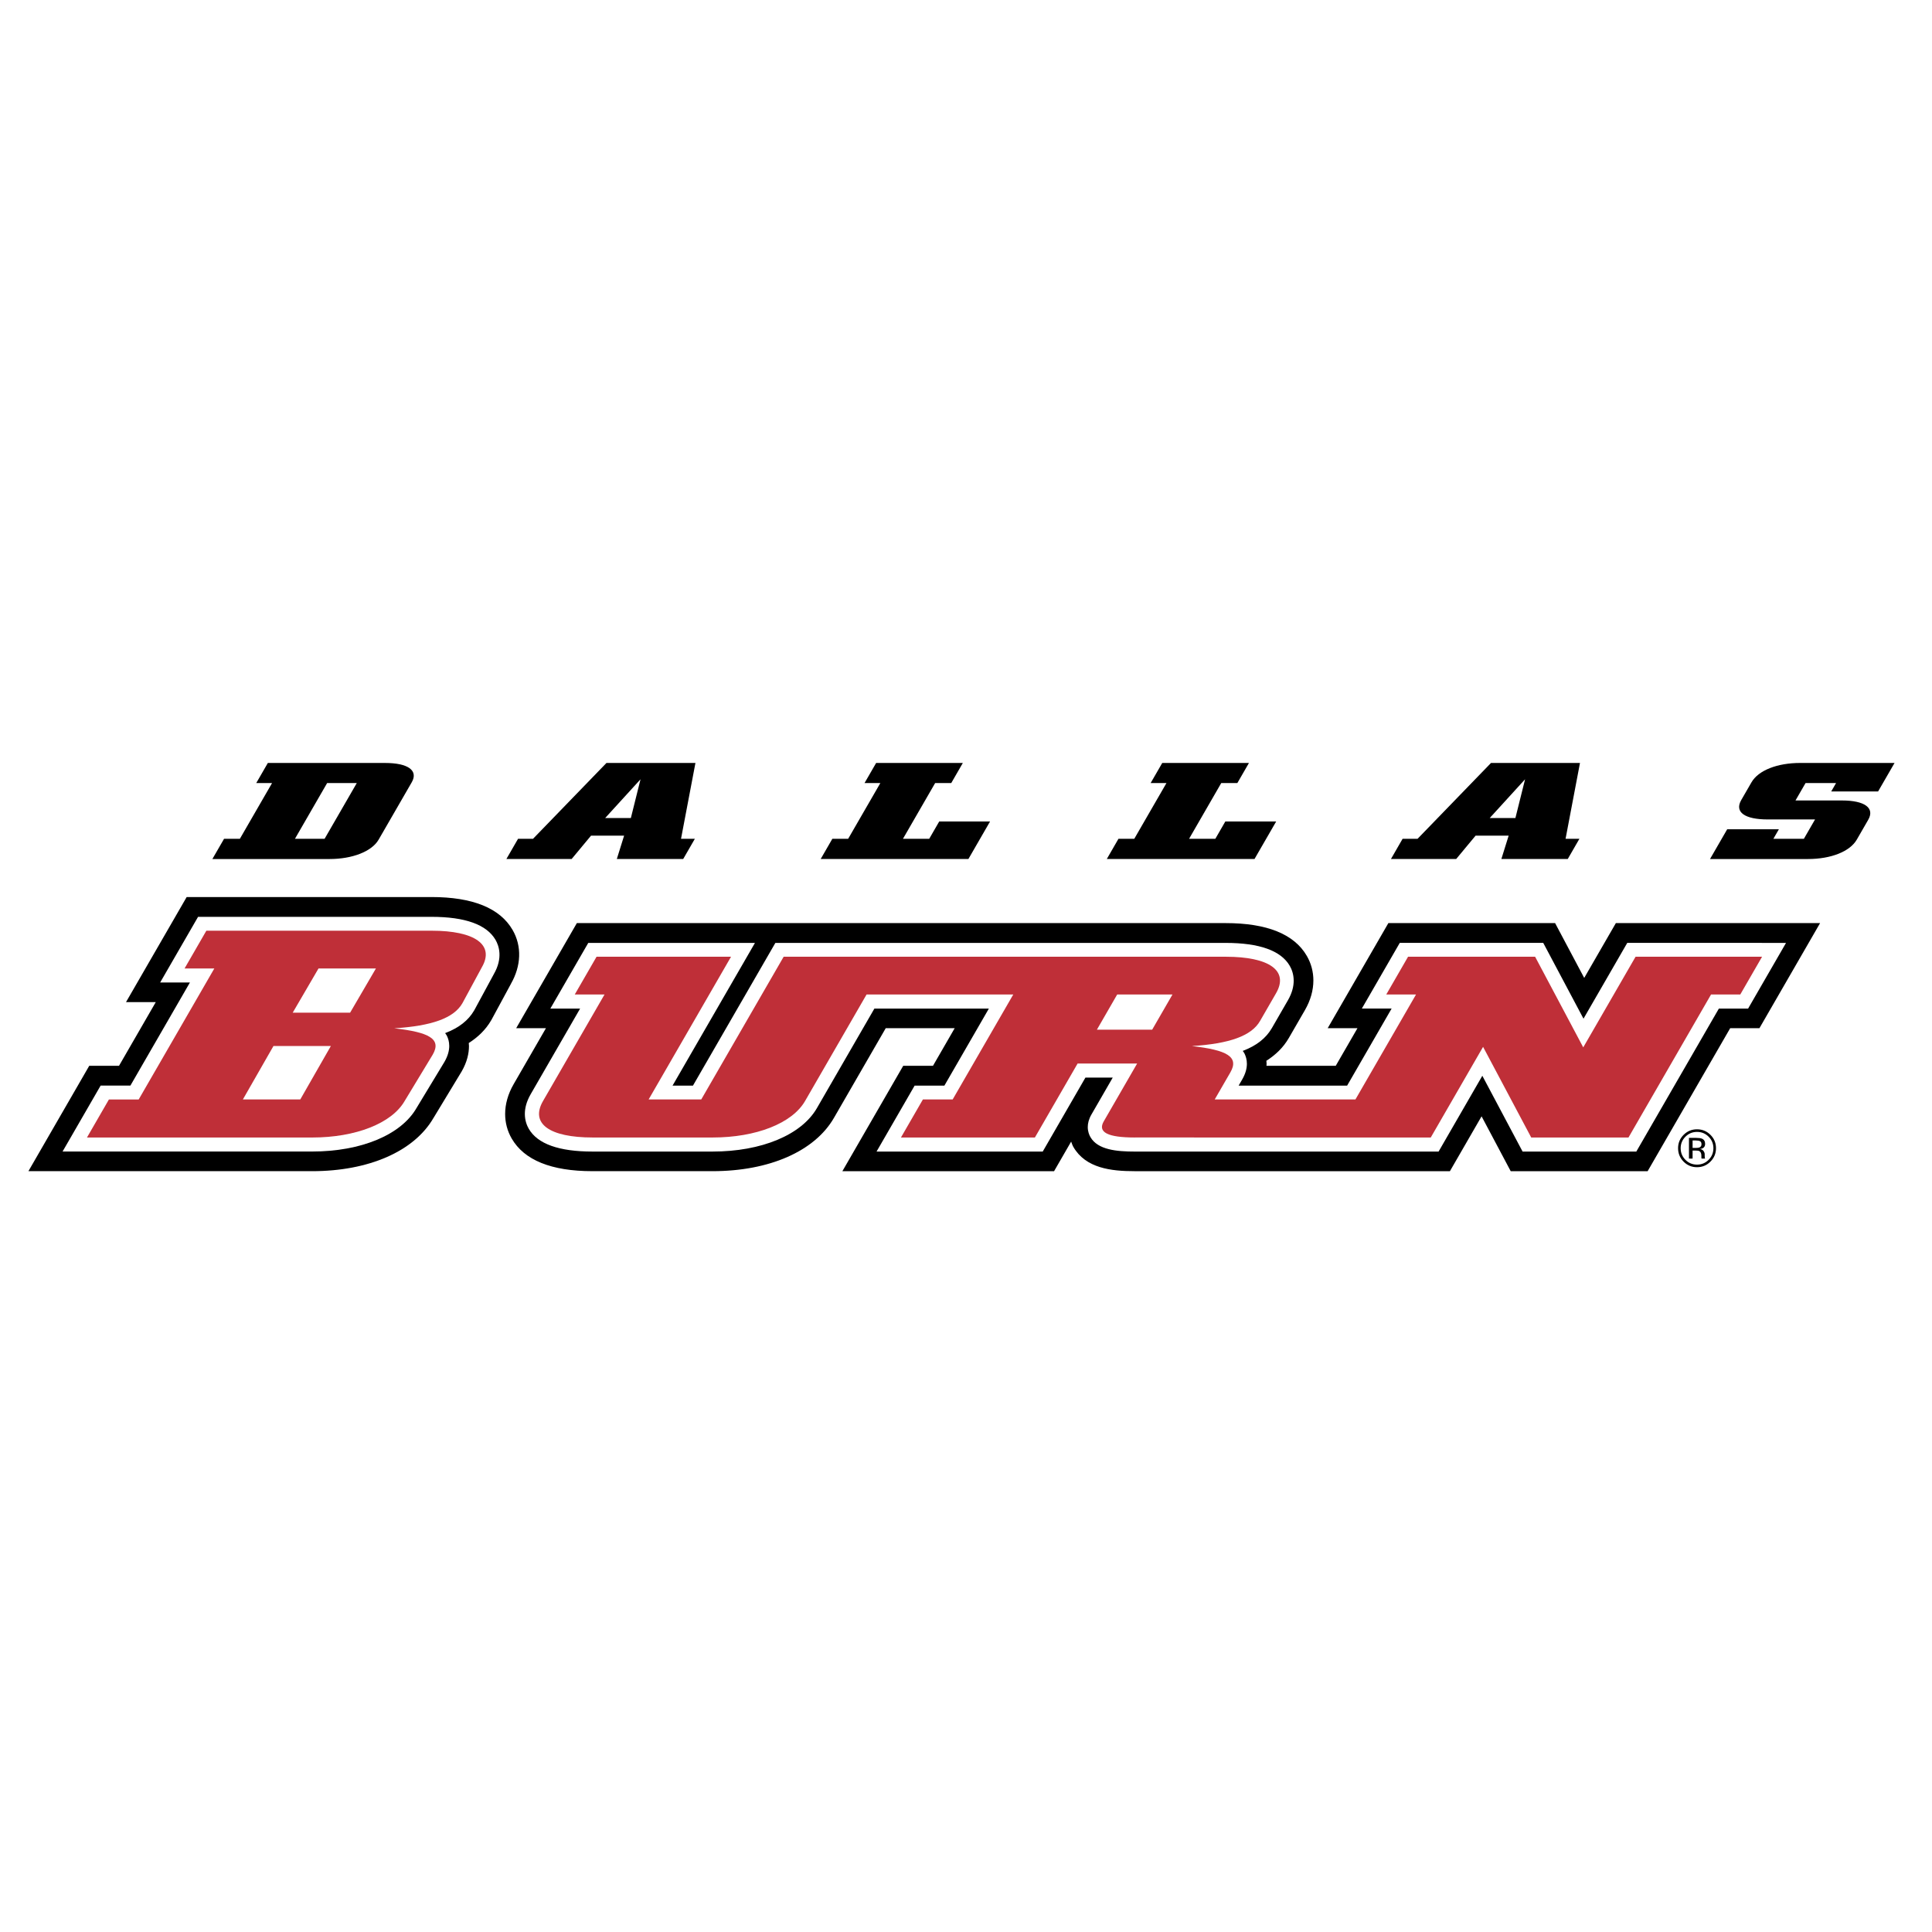 <?xml version="1.0" encoding="utf-8"?>
<!-- Generator: Adobe Illustrator 13.0.0, SVG Export Plug-In . SVG Version: 6.00 Build 14948)  -->
<!DOCTYPE svg PUBLIC "-//W3C//DTD SVG 1.0//EN" "http://www.w3.org/TR/2001/REC-SVG-20010904/DTD/svg10.dtd">
<svg version="1.0" id="Layer_1" xmlns="http://www.w3.org/2000/svg" xmlns:xlink="http://www.w3.org/1999/xlink" x="0px" y="0px"
	 width="192.756px" height="192.756px" viewBox="0 0 192.756 192.756" enable-background="new 0 0 192.756 192.756"
	 xml:space="preserve">
<g>
	<polygon fill-rule="evenodd" clip-rule="evenodd" fill="#FFFFFF" points="0,0 192.756,0 192.756,192.756 0,192.756 0,0 	"/>
	<path fill-rule="evenodd" clip-rule="evenodd" d="M50.964,98.174c1.046-1.812,1.111-3.776,0.179-5.39
		c-1.258-2.18-3.981-3.286-8.094-3.286H20.563h-1.939l-6.053,10.484c0,0,1.485,0,2.97,0c-1.738,3.01-2.846,4.93-3.668,6.354
		c-0.467,0-2.97,0-2.97,0l-6.068,10.512h28.303c5.664,0,10.193-1.988,12.115-5.318l-0.035,0.061l2.822-4.662l0.018-0.029
		c0.547-0.949,0.732-1.811,0.732-2.541c0-0.104-0.014-0.199-0.021-0.297c0.893-0.572,1.678-1.299,2.245-2.281l0.023-0.039
		l1.974-3.646L50.964,98.174L50.964,98.174z"/>
	<path fill-rule="evenodd" clip-rule="evenodd" d="M161.215,92.097c0,0-2.093,3.625-3.158,5.471
		c-0.946-1.781-2.905-5.471-2.905-5.471h-16.634l-6.054,10.485c0,0,1.485,0,2.97,0c-1.082,1.875-1.583,2.742-2.167,3.754
		c-1.646,0-3.691,0-6.912,0c0.003-0.068,0.013-0.139,0.013-0.203c0-0.105-0.014-0.199-0.021-0.299
		c0.893-0.572,1.678-1.299,2.244-2.281l1.605-2.779c0.56-0.969,0.84-1.979,0.84-2.955c0-0.858-0.217-1.691-0.653-2.446
		c-1.255-2.173-3.98-3.275-8.101-3.275H57.553L51.5,102.582c0,0,1.486,0,2.97,0c-1.609,2.787-3.227,5.59-3.227,5.59
		c-0.562,0.975-0.845,1.988-0.845,2.971c0,0.857,0.217,1.691,0.652,2.445c1.249,2.162,3.958,3.26,8.054,3.26h11.985
		c5.665,0,10.193-1.988,12.115-5.318c0,0,3.792-6.566,5.166-8.947c1.582,0,3.584,0,6.88,0c-1.082,1.875-1.583,2.742-2.167,3.754
		c-0.467,0-2.97,0-2.97,0l-6.068,10.512h21.121c0,0,1.494-2.588,1.703-2.951c0.07,0.178,0.122,0.359,0.22,0.529
		c1.232,2.135,3.779,2.422,6.108,2.422h31.462c0,0,2.093-3.625,3.159-5.473c0.946,1.781,2.906,5.473,2.906,5.473h13.662
		c0,0,6.727-11.65,8.236-14.266c0.436,0,2.917,0,2.917,0l6.052-10.485H161.215L161.215,92.097z"/>
	<path fill-rule="evenodd" clip-rule="evenodd" fill="#FFFFFF" d="M49.442,93.776c-0.882-1.528-3.032-2.303-6.391-2.303H20.565
		h-0.804l-3.783,6.552c0,0,2.799,0,2.97,0c-1.594,2.762-5.34,9.248-5.938,10.285c-0.855,0-2.97,0-2.97,0l-3.798,6.578H31.14
		c4.879,0,8.869-1.66,10.412-4.334l2.789-4.607c0.355-0.615,0.48-1.148,0.48-1.596c0-0.42-0.111-0.766-0.243-1.025
		c-0.046-0.092-0.111-0.168-0.167-0.252c1.375-0.525,2.321-1.266,2.9-2.27l0.019-0.033l1.952-3.605l-0.019,0.033
		C50.201,95.575,49.777,94.357,49.442,93.776L49.442,93.776z"/>
	<path fill-rule="evenodd" clip-rule="evenodd" fill="#FFFFFF" d="M175.778,94.072h-13.426c0,0-2.917,5.053-4.366,7.562
		c-1.343-2.527-4.017-7.562-4.017-7.562h-14.314l-3.784,6.553c0,0,2.801,0,2.971,0c-1.417,2.453-3.887,6.732-4.438,7.686
		c-1.169,0-7.745,0-10.824,0c0.124-0.215,0.354-0.613,0.354-0.613c0.346-0.598,0.468-1.123,0.468-1.564
		c0-0.424-0.112-0.77-0.245-1.033c-0.046-0.092-0.11-0.168-0.167-0.252c1.375-0.523,2.321-1.268,2.9-2.27l1.604-2.779
		c0.431-0.746,0.577-1.404,0.577-1.957c0-0.656-0.208-1.161-0.39-1.477c-0.878-1.521-3.03-2.292-6.398-2.292H77.358
		c0,0-7.494,12.98-8.221,14.238c-0.528,0-1.024,0-2.036,0c1.756-3.041,8.221-14.238,8.221-14.238H58.691l-3.783,6.553
		c0,0,2.799,0,2.97,0c-1.557,2.695-4.93,8.539-4.93,8.539c-0.435,0.752-0.583,1.416-0.583,1.971c0,0.658,0.208,1.162,0.39,1.479
		c0.872,1.51,3.009,2.275,6.352,2.275h11.985c4.879,0,8.869-1.66,10.412-4.334c0,0,5.032-8.715,5.734-9.93c1.186,0,8.279,0,11.422,0
		c-1.417,2.453-3.888,6.732-4.438,7.686c-0.855,0-2.97,0-2.97,0l-3.798,6.578h16.579c0,0,3.601-6.236,4.26-7.379
		c0.638,0,1.411,0,2.725,0c-0.981,1.699-2.124,3.68-2.124,3.68c-0.273,0.473-0.367,0.896-0.367,1.256
		c0,0.443,0.144,0.789,0.269,1.004c0.732,1.27,2.637,1.439,4.404,1.439h30.328c0,0,2.917-5.053,4.365-7.562
		c1.343,2.527,4.017,7.562,4.017,7.562h11.346c0,0,7.509-13.004,8.236-14.264c0.844,0,2.916,0,2.916,0l3.783-6.553H175.778
		L175.778,94.072z"/>
	<path fill-rule="evenodd" clip-rule="evenodd" fill="#FFFFFF" d="M189.801,75.669c-0.16-0.278-0.46-0.451-0.781-0.451h-9.411
		c-2.633,0-4.796,0.914-5.646,2.384l-1.021,1.768c-0.248,0.429-0.332,0.81-0.332,1.129c0,0.385,0.122,0.681,0.229,0.867
		c0.104,0.178,0.253,0.326,0.414,0.467c-0.275,0-0.931,0-0.931,0c-0.321,0-0.62,0.173-0.781,0.451l-1.714,2.969
		c-0.08,0.139-0.12,0.295-0.12,0.451c0,0.156,0.04,0.312,0.12,0.451c0.16,0.278,0.46,0.451,0.781,0.451h9.777
		c2.633,0,4.797-0.914,5.646-2.384l1.139-1.976c0.245-0.424,0.33-0.803,0.33-1.121c0-0.386-0.124-0.683-0.23-0.869
		c-0.086-0.148-0.219-0.267-0.346-0.39c0.079,0,0.451,0,0.451,0c0.321,0,0.621-0.173,0.781-0.451l1.643-2.845
		c0.08-0.139,0.12-0.295,0.12-0.451C189.921,75.964,189.881,75.808,189.801,75.669L189.801,75.669L189.801,75.669z M178.361,82.656
		c0.582,0,0.743,0,1.165,0c-0.03,0.054-0.037,0.064-0.074,0.129c-0.269,0-0.573,0-1.084,0c0.007-0.024,0.014-0.051,0.014-0.051
		S178.367,82.679,178.361,82.656L178.361,82.656z"/>
	<path fill-rule="evenodd" clip-rule="evenodd" fill="#FFFFFF" d="M157.635,75.218h-8.877c-0.243,0-0.479,0.1-0.647,0.274
		c-0.001,0-6.022,6.218-7.062,7.293c-0.326,0-1.111,0-1.111,0c-0.321,0-0.62,0.172-0.781,0.451l-1.163,2.017
		c-0.001,0.001-0.121,0.451-0.121,0.451l0.12,0.45c0.161,0.279,0.46,0.452,0.782,0.452h6.508c0.27,0,0.521-0.118,0.694-0.325
		c0,0,1.223-1.472,1.669-2.009c0.295,0,0.972,0,1.648,0c-0.173,0.553-0.363,1.163-0.363,1.163l-0.04,0.269l0.175,0.534
		c0.17,0.23,0.441,0.368,0.727,0.368h6.622c0.32,0,0.62-0.173,0.78-0.451l1.165-2.017c0.16-0.278,0.16-0.624,0-0.902
		c-0.161-0.278-0.46-0.451-0.781-0.451c0,0-0.17,0-0.291,0c0.211-1.112,1.234-6.497,1.234-6.497c0,0,0.017-0.168,0.017-0.168
		c0-0.209-0.074-0.414-0.208-0.575C158.157,75.337,157.903,75.218,157.635,75.218L157.635,75.218z"/>
	<path fill-rule="evenodd" clip-rule="evenodd" fill="#FFFFFF" d="M127.323,81.06h-5.073c-0.32,0-0.62,0.172-0.78,0.45
		c-0.001,0-0.478,0.826-0.736,1.276c-0.157,0-0.27,0-0.537,0c0.393-0.682,1.909-3.309,2.17-3.761c0.389,0,1.086,0,1.086,0
		c0.321,0,0.621-0.172,0.781-0.451l1.156-2.002c0-0.001,0.12-0.451,0.12-0.451l-0.12-0.45c-0.16-0.279-0.46-0.452-0.781-0.452h-8.65
		c-0.321,0-0.621,0.173-0.781,0.451l-1.157,2.002c-0.16,0.278-0.16,0.624,0,0.902c0.16,0.279,0.46,0.451,0.781,0.451
		c0,0,0.016,0,0.017,0c-0.394,0.682-1.91,3.309-2.171,3.761c-0.384,0-1.058,0-1.058,0c-0.322,0-0.621,0.172-0.781,0.451
		l-1.164,2.017c-0.001,0.001-0.121,0.451-0.121,0.451l0.12,0.45c0.161,0.279,0.461,0.452,0.782,0.452h14.737
		c0.321,0,0.62-0.173,0.781-0.451l2.16-3.743c0.161-0.278,0.161-0.624,0-0.902C127.943,81.232,127.645,81.06,127.323,81.06
		L127.323,81.06z"/>
	<path fill-rule="evenodd" clip-rule="evenodd" fill="#FFFFFF" d="M98.777,81.06h-5.072c-0.321,0-0.621,0.172-0.781,0.451
		c0,0-0.516,0.894-0.736,1.275c-0.157,0-0.27,0-0.538,0c0.626-1.085,1.934-3.349,2.172-3.761c0.388,0,1.085,0,1.085,0
		c0.322,0,0.621-0.172,0.781-0.451l1.156-2.002c0-0.001,0.121-0.451,0.121-0.451l-0.12-0.45c-0.162-0.279-0.46-0.452-0.782-0.452
		h-8.651c-0.321,0-0.621,0.173-0.781,0.451l-1.156,2.002c-0.161,0.279-0.16,0.624,0,0.902c0.161,0.279,0.46,0.451,0.781,0.451h0.016
		c-0.146,0.252-1.895,3.283-2.171,3.761c-0.383,0-1.057,0-1.057,0c-0.321,0-0.621,0.172-0.781,0.451l-1.164,2.017l-0.121,0.451
		l0.12,0.45c0.162,0.279,0.46,0.452,0.782,0.452h14.738c0.321,0,0.621-0.173,0.781-0.451l2.161-3.743c0.16-0.278,0.16-0.624,0-0.902
		S99.099,81.06,98.777,81.06L98.777,81.06z"/>
	<path fill-rule="evenodd" clip-rule="evenodd" fill="#FFFFFF" d="M69.383,75.218h-8.876c-0.243,0-0.479,0.1-0.647,0.274
		c0,0-6.021,6.218-7.062,7.293c-0.326,0-1.111,0-1.111,0c-0.321,0-0.621,0.172-0.781,0.451l-1.164,2.017l-0.121,0.451l0.121,0.451
		c0.161,0.278,0.46,0.451,0.781,0.451h6.509c0.269,0,0.521-0.118,0.693-0.325c0,0,1.223-1.472,1.669-2.008c0.296,0,0.972,0,1.648,0
		c-0.172,0.553-0.363,1.163-0.363,1.163c0.001-0.002-0.041,0.269-0.041,0.269l0.175,0.534c0.169,0.23,0.441,0.368,0.727,0.368h6.622
		c0.321,0,0.621-0.173,0.781-0.451l1.164-2.017c0.161-0.279,0.16-0.624,0-0.902c-0.16-0.278-0.46-0.451-0.781-0.451
		c0,0-0.169,0-0.291,0c0.211-1.112,1.234-6.497,1.234-6.497c0,0,0.016-0.168,0.016-0.168c0-0.209-0.073-0.414-0.207-0.575
		C69.906,75.337,69.653,75.218,69.383,75.218L69.383,75.218z"/>
	<path fill-rule="evenodd" clip-rule="evenodd" d="M51.686,83.687h1.494l7.328-7.567h8.876l-1.438,7.567h1.38l-1.164,2.017H61.54
		l0.728-2.333H58.97l-1.939,2.333h-6.509L51.686,83.687L51.686,83.687L51.686,83.687z M62.941,81.616l0.964-3.867l-3.528,3.867
		H62.941L62.941,81.616z"/>
	<polygon fill-rule="evenodd" clip-rule="evenodd" points="83.043,83.687 84.621,83.687 87.834,78.123 86.256,78.123 87.412,76.12 
		96.063,76.12 94.907,78.123 93.301,78.123 90.088,83.687 92.708,83.687 93.705,81.961 98.777,81.961 96.617,85.704 81.879,85.704 
		83.043,83.687 	"/>
	<polygon fill-rule="evenodd" clip-rule="evenodd" points="111.589,83.687 113.167,83.687 116.379,78.123 114.801,78.123 
		115.958,76.12 124.608,76.12 123.452,78.123 121.846,78.123 118.634,83.687 121.254,83.687 122.25,81.961 127.323,81.961 
		125.162,85.704 110.425,85.704 111.589,83.687 	"/>
	<path fill-rule="evenodd" clip-rule="evenodd" d="M139.937,83.687h1.493l7.328-7.567h8.877l-1.438,7.567h1.381l-1.164,2.017h-6.622
		l0.728-2.333h-3.298l-1.939,2.333h-6.508L139.937,83.687L139.937,83.687L139.937,83.687z M151.192,81.616l0.965-3.867l-3.528,3.867
		H151.192L151.192,81.616z"/>
	<path fill-rule="evenodd" clip-rule="evenodd" d="M173.724,79.821l1.021-1.768c0.693-1.201,2.582-1.933,4.864-1.933h9.411
		l-1.643,2.845H182.7l0.486-0.842h-3.044l-1.005,1.74h4.622c2.282,0,3.317,0.746,2.631,1.933l-1.139,1.975
		c-0.687,1.188-2.582,1.934-4.865,1.934h-9.777l1.714-2.969h5.156l-0.55,0.953h3.043l1.116-1.933h-4.733
		C174.072,81.754,173.03,81.022,173.724,79.821L173.724,79.821z"/>
	<path fill-rule="evenodd" clip-rule="evenodd" fill="#FFFFFF" d="M38.417,75.218H26.723c-0.322,0-0.621,0.173-0.781,0.451
		l-1.156,2.002c-0.161,0.279-0.16,0.624,0,0.902c0.161,0.279,0.46,0.451,0.781,0.451c0,0,0.016,0,0.016,0
		c-0.502,0.869-1.932,3.346-2.171,3.761c-0.383,0-1.057,0-1.057,0c-0.321,0-0.621,0.172-0.781,0.451l-1.164,2.017l-0.121,0.451
		l0.121,0.451c0.161,0.278,0.46,0.451,0.781,0.451h11.694c2.65,0,4.824-0.914,5.673-2.384l3.301-5.717
		c0.539-0.934,0.292-1.642,0.096-1.981C41.453,75.657,40.264,75.218,38.417,75.218L38.417,75.218L38.417,75.218z M31.865,82.786
		c-0.224,0-0.442,0-0.876,0c0.146-0.252,1.896-3.283,2.171-3.761c0.224,0,0.442,0,0.876,0
		C33.535,79.893,32.104,82.371,31.865,82.786L31.865,82.786z"/>
	<path fill-rule="evenodd" clip-rule="evenodd" d="M22.354,83.687h1.578l3.213-5.564h-1.578l1.156-2.002h11.694
		c2.283,0,3.345,0.746,2.66,1.933l-3.301,5.717c-0.686,1.188-2.638,1.934-4.893,1.934H21.189L22.354,83.687L22.354,83.687
		L22.354,83.687z M32.385,83.687l3.213-5.564H32.64l-3.213,5.564H32.385L32.385,83.687z"/>
	<path fill-rule="evenodd" clip-rule="evenodd" fill="#BF2F38" d="M48.08,96.494l-1.951,3.606c-0.855,1.48-3.056,2.26-6.796,2.494
		c3.487,0.391,4.741,1.064,3.841,2.625l-2.804,4.631c-1.29,2.236-4.911,3.639-9.207,3.639H8.677l2.19-3.795h2.97l7.546-13.069h-2.97
		l2.175-3.768h22.486C47.37,92.856,49.37,94.26,48.08,96.494L48.08,96.494L48.08,96.494z M29.204,101.035h5.727l2.575-4.411h-5.728
		L29.204,101.035L29.204,101.035L29.204,101.035z M29.959,109.693l3.051-5.332h-5.727l-3.051,5.332H29.959L29.959,109.693z"/>
	<path fill-rule="evenodd" clip-rule="evenodd" fill="#BF2F38" d="M113.222,113.488c-2.704,0-3.73-0.521-3.1-1.611l3.33-5.768
		h-5.939l-4.261,7.379H89.888l2.19-3.795h2.969l6.046-10.471H86.457l-6.136,10.627c-1.29,2.236-4.911,3.639-9.207,3.639H59.13
		c-4.295,0-6.258-1.377-4.953-3.639l6.136-10.627h-2.97l2.175-3.768h13.417l-8.221,14.238h5.25l8.221-14.238h44.123
		c4.295,0,6.311,1.377,5.005,3.639l-1.604,2.779c-0.854,1.48-3.055,2.262-6.796,2.494c3.487,0.391,4.74,1.066,3.841,2.625
		l-1.561,2.701h14.039l6.045-10.471h-2.97l2.175-3.768h12.676l4.802,9.043l5.221-9.043h12.621l-2.175,3.768h-2.916l-8.236,14.266
		h-9.705l-4.803-9.043l-5.22,9.043H113.222L113.222,113.488L113.222,113.488z M114.953,102.73l2.025-3.508h-5.516l-2.024,3.508
		H114.953L114.953,102.73z"/>
	<path fill-rule="evenodd" clip-rule="evenodd" fill="#FFFFFF" d="M172.29,114.561c0,1.645-1.333,2.977-2.977,2.977
		s-2.976-1.332-2.976-2.977c0-1.643,1.332-2.977,2.976-2.977S172.29,112.918,172.29,114.561L172.29,114.561z"/>
	<path fill-rule="evenodd" clip-rule="evenodd" d="M171.205,114.555c0-0.521-0.185-0.967-0.555-1.334
		c-0.369-0.367-0.815-0.551-1.34-0.551c-0.521,0-0.966,0.184-1.334,0.551c-0.369,0.369-0.554,0.814-0.554,1.334
		c0,0.525,0.183,0.973,0.549,1.342c0.368,0.369,0.813,0.555,1.339,0.555c0.524,0,0.971-0.186,1.34-0.555
		C171.021,115.525,171.205,115.078,171.205,114.555L171.205,114.555L171.205,114.555z M169.312,112.93
		c0.452,0,0.838,0.158,1.157,0.477c0.318,0.318,0.478,0.701,0.478,1.15c0,0.453-0.159,0.84-0.478,1.158
		c-0.317,0.32-0.703,0.479-1.157,0.479s-0.84-0.158-1.157-0.479c-0.315-0.318-0.475-0.705-0.475-1.158
		c0-0.449,0.159-0.832,0.478-1.15S168.861,112.93,169.312,112.93L169.312,112.93z"/>
	<path fill-rule="evenodd" clip-rule="evenodd" d="M168.508,113.527v2.066h0.362v-0.805h0.283c0.191,0,0.325,0.021,0.401,0.066
		c0.129,0.074,0.193,0.23,0.193,0.467v0.164l0.008,0.064c0.002,0.01,0.004,0.018,0.005,0.023c0.002,0.008,0.004,0.014,0.006,0.02
		h0.354l-0.015-0.025c-0.01-0.016-0.018-0.051-0.021-0.105s-0.006-0.105-0.006-0.152v-0.152c0-0.102-0.037-0.209-0.112-0.316
		c-0.074-0.109-0.192-0.176-0.354-0.201c0.129-0.021,0.23-0.055,0.303-0.102c0.137-0.088,0.205-0.225,0.205-0.41
		c0-0.26-0.107-0.438-0.321-0.525c-0.121-0.051-0.309-0.076-0.566-0.076H168.508L168.508,113.527L168.508,113.527z M169.758,114.164
		c0,0.158-0.07,0.264-0.213,0.32c-0.077,0.031-0.192,0.045-0.347,0.045h-0.328v-0.744h0.311c0.202,0,0.349,0.027,0.44,0.078
		S169.758,114.014,169.758,114.164L169.758,114.164z"/>
</g>
</svg>
